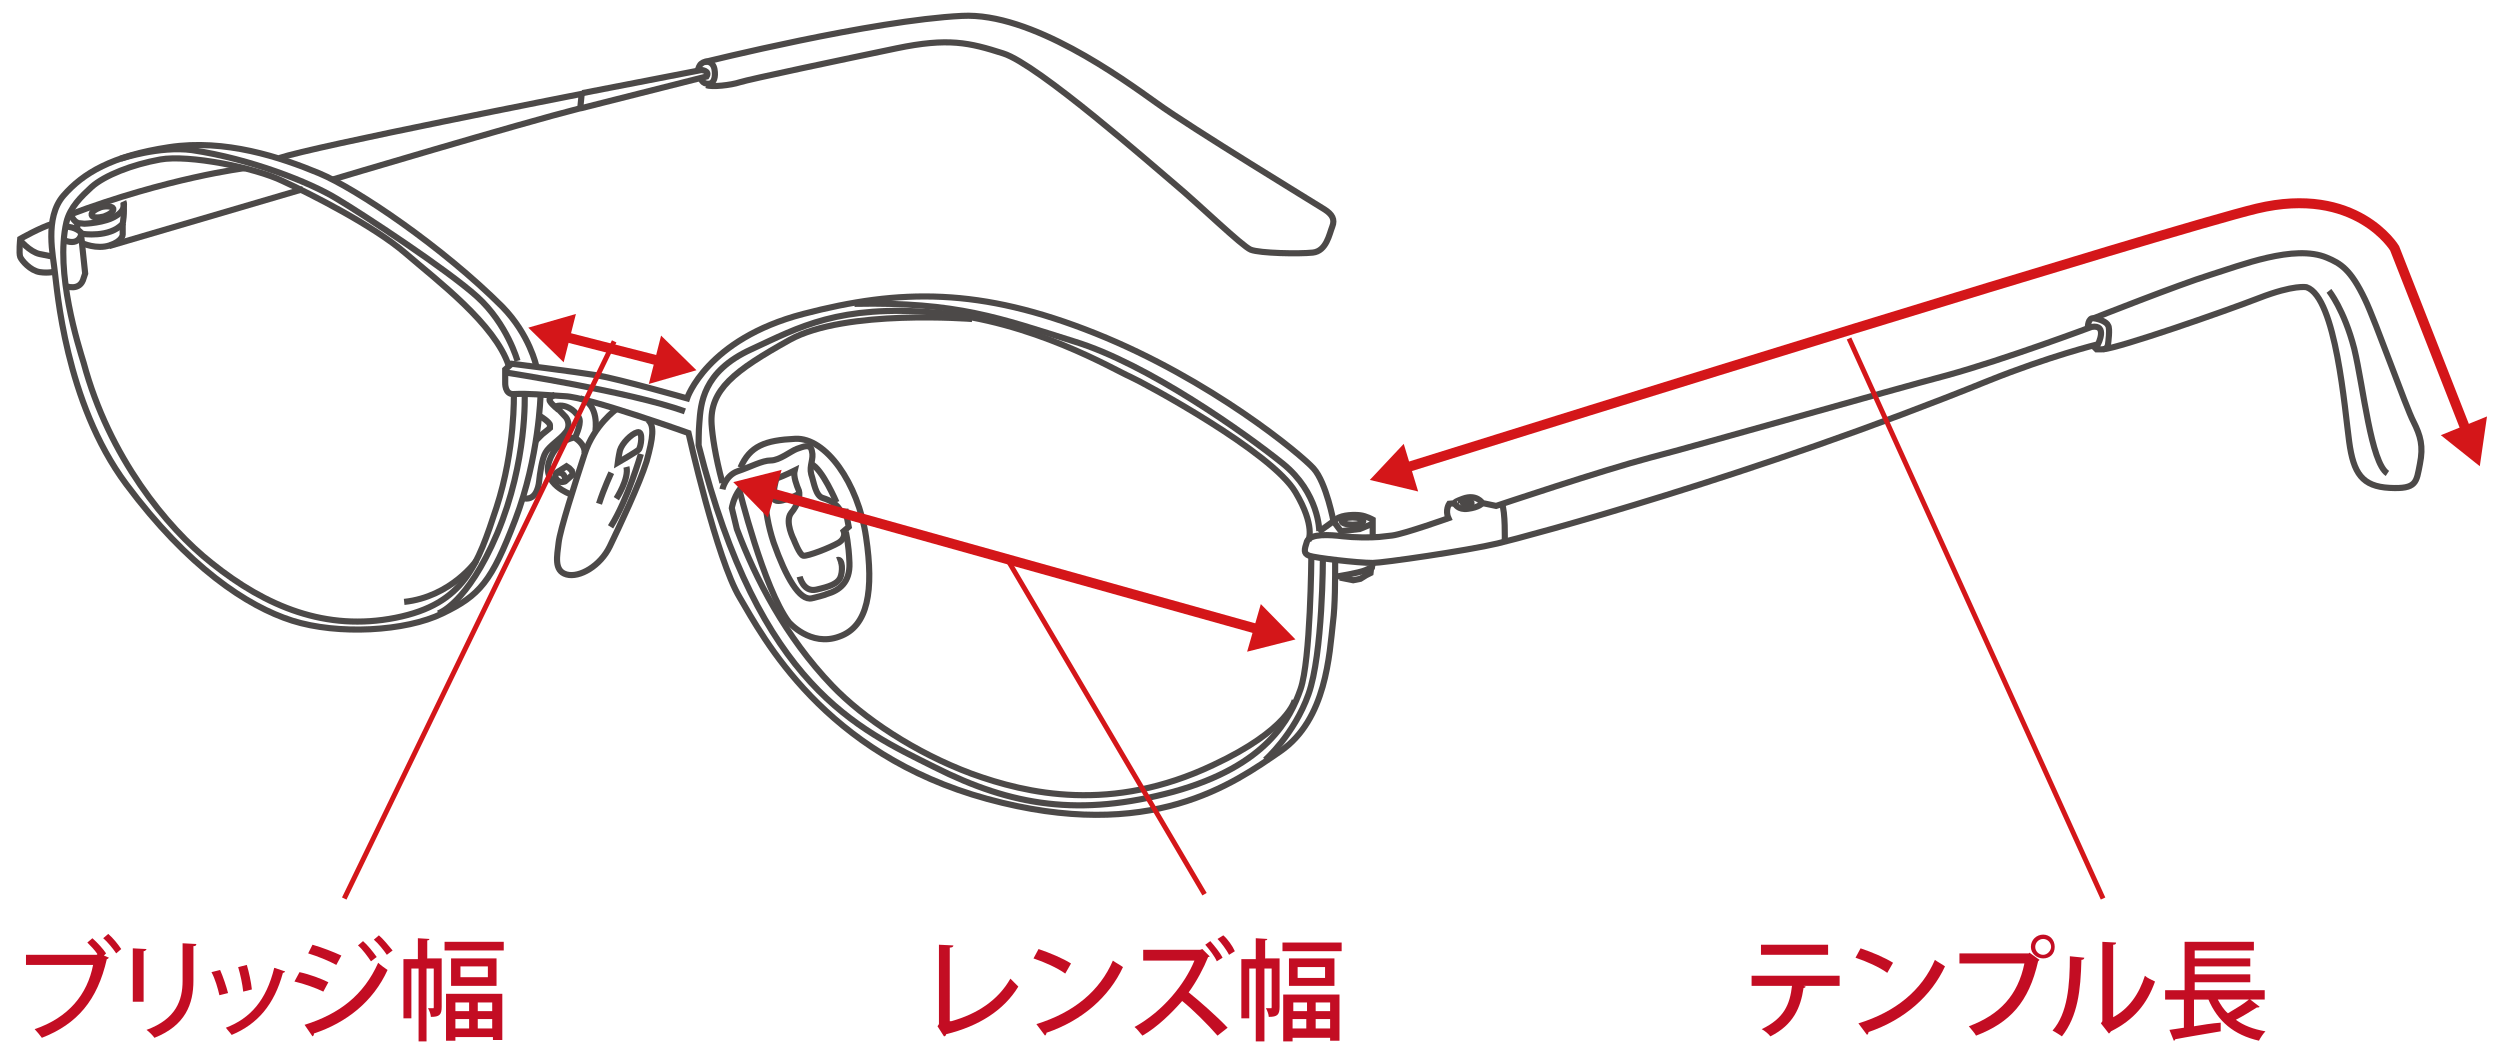 <?xml version="1.0" encoding="utf-8"?>
<!-- Generator: Adobe Illustrator 24.3.0, SVG Export Plug-In . SVG Version: 6.00 Build 0)  -->
<svg version="1.1" id="レイヤー_1" xmlns="http://www.w3.org/2000/svg" xmlns:xlink="http://www.w3.org/1999/xlink" x="0px"
	 y="0px" viewBox="0 0 346.4 147.1" style="enable-background:new 0 0 346.4 147.1;" xml:space="preserve">
<style type="text/css">
	.st0{fill:#C30D23;}
	.st1{fill:none;stroke:#D41619;stroke-width:1.38;stroke-miterlimit:10;}
	.st2{fill:#D41619;}
	.st3{fill:none;stroke:#4C4948;stroke-width:0.852;stroke-miterlimit:10;}
	.st4{fill:none;stroke:#D41619;stroke-width:0.69;stroke-miterlimit:10;}
</style>
<g>
	<g>
		<path class="st0" d="M131.8,141.5c3.6-1,6.5-2.9,8.2-5.9c0.3,0.3,0.8,0.8,1.1,1.1c-2,3.3-5.5,5.5-10,6.6c0,0.1-0.1,0.3-0.3,0.3
			l-0.9-1.4l0.2-0.3v-11l2,0.1c0,0.2-0.2,0.3-0.5,0.3V141.5z"/>
		<path class="st0" d="M143.9,131.5c1.5,0.5,3.4,1.3,4.5,2l-0.8,1.4c-1.1-0.8-2.9-1.6-4.4-2.1L143.9,131.5z M143.6,141.9
			c5.2-1.6,8.8-4.6,10.6-8.8c0.4,0.3,1,0.6,1.4,0.9c-1.9,4.1-5.6,7.4-10.6,9.1c0,0.2-0.1,0.3-0.2,0.4L143.6,141.9z"/>
		<path class="st0" d="M167.6,132.5c0,0.1-0.1,0.1-0.2,0.1c-0.6,1.5-1.6,3.4-2.7,4.9c1.5,1.2,4,3.4,5.4,4.9l-1.4,1.1
			c-1.3-1.5-3.5-3.7-4.9-4.8c-1.4,1.6-3.4,3.6-5.5,4.8c-0.3-0.3-0.7-0.9-1.1-1.2c4-2.2,7-6,8.3-9.2h-7.1l0-1.5h7.9l0.3-0.1
			L167.6,132.5z M167.7,130.4c0.6,0.7,1.3,1.5,1.7,2.3l-0.8,0.5c-0.3-0.7-1-1.6-1.6-2.3L167.7,130.4z M169.5,129.6
			c0.6,0.5,1.3,1.5,1.6,2.2l-0.8,0.5c-0.3-0.6-1.1-1.7-1.6-2.2L169.5,129.6z"/>
		<path class="st0" d="M177.3,132.8v6.7c0,1.1-0.3,1.4-1.5,1.4c0-0.3-0.2-0.9-0.4-1.2h0.7c0.1,0,0.1,0,0.1-0.2v-5.3h-1v10.1H174
			v-10.1h-0.9v6.9H172v-8.2h2V130l1.6,0.1c0,0.1-0.1,0.2-0.3,0.2v2.5H177.3z M177.7,130.6h8.2v1.2h-8.2V130.6z M177.8,144.2v-6.4
			h7.8v6.4h-1.3v-0.4h-5.2v0.5H177.8z M178.6,132.8h6.3v3.8h-6.3V132.8z M181.1,138.9h-1.9v1.2h1.9V138.9z M179.1,142.5h1.9v-1.3
			h-1.9V142.5z M183.6,135.5v-1.5h-3.8v1.5H183.6z M184.3,140.1v-1.2h-2v1.2H184.3z M182.3,142.5h2v-1.3h-2V142.5z"/>
	</g>
	<g>
		<path class="st0" d="M12.8,130c0.7,0.6,1.5,1.5,1.9,2.1l-0.3,0.3l0.7,0.3c-0.1,0.1-0.2,0.2-0.3,0.2c-1.3,5.7-4.1,9-9,10.9
			c-0.3-0.4-0.7-0.9-1-1.2c4.7-1.6,7.3-4.8,8.1-8.9H3.6v-1.4h9.8l0.1-0.1c-0.4-0.6-1-1.2-1.4-1.6L12.8,130z M16.1,132.1
			c-0.4-0.6-1.2-1.6-1.8-2.1l0.7-0.6c0.7,0.6,1.4,1.5,1.8,2.1L16.1,132.1z"/>
		<path class="st0" d="M18.4,138.8v-7.4l1.9,0.1c0,0.1-0.2,0.3-0.4,0.3v7H18.4z M27.2,130.8c0,0.2-0.1,0.3-0.4,0.3v4.8
			c0,3.2-1.1,6.2-5.4,7.9c-0.2-0.3-0.8-0.9-1.1-1.1c4.1-1.5,5-4.1,5-6.8v-5.2L27.2,130.8z"/>
		<path class="st0" d="M30.5,134.4c0.4,0.9,0.9,2.4,1.1,3.2l-1.2,0.3c-0.2-0.9-0.6-2.3-1.1-3.2L30.5,134.4z M39.5,134.6
			c0,0.1-0.2,0.2-0.3,0.2c-1.2,4.4-3.5,7.1-7.1,8.6c-0.2-0.3-0.6-0.7-0.8-1c3.4-1.3,5.6-3.8,6.7-8.3L39.5,134.6z M34.2,133.7
			c0.3,1,0.6,2.4,0.7,3.4l-1.2,0.3c-0.1-1-0.4-2.4-0.7-3.4L34.2,133.7z"/>
		<path class="st0" d="M41.5,134.7c1.4,0.3,3,0.9,4,1.4l-0.7,1.3c-1-0.5-2.7-1.1-4-1.4L41.5,134.7z M42.2,142
			c4.8-1.5,8.2-4.1,10.2-8.6c0.3,0.3,1,0.8,1.3,1c-2,4.4-5.7,7.3-10.2,8.8c0,0.1,0,0.3-0.2,0.4L42.2,142z M43.3,130.9
			c1.4,0.4,2.9,1,4,1.5l-0.7,1.3c-1.1-0.6-2.6-1.2-3.9-1.6L43.3,130.9z M50.3,130.4c0.6,0.5,1.4,1.5,1.9,2.2l-0.8,0.6
			c-0.4-0.6-1.2-1.7-1.8-2.2L50.3,130.4z M52.5,129.6c0.6,0.5,1.4,1.5,1.9,2.1l-0.8,0.6c-0.4-0.6-1.2-1.6-1.8-2.1L52.5,129.6z"/>
		<path class="st0" d="M61.2,132.8v6.7c0,1.1-0.3,1.4-1.5,1.4c0-0.3-0.2-0.9-0.4-1.2H60c0.1,0,0.1,0,0.1-0.2v-5.3h-1v10.1H58v-10.1
			H57v6.9h-1.1v-8.2h2v-2.9l1.6,0.1c0,0.1-0.1,0.2-0.3,0.2v2.5H61.2z M61.6,130.5h8.2v1.2h-8.2V130.5z M61.8,144.1v-6.4h7.8v6.4
			h-1.3v-0.4h-5.2v0.5H61.8z M62.5,132.8h6.3v3.8h-6.3V132.8z M65,138.9h-1.9v1.2H65V138.9z M63.1,142.5H65v-1.3h-1.9V142.5z
			 M67.6,135.4v-1.5h-3.8v1.5H67.6z M68.2,140.1v-1.2h-2v1.2H68.2z M66.2,142.5h2v-1.3h-2V142.5z"/>
	</g>
	<g>
		<path class="st0" d="M254.8,136.6h-4.9l0.3,0.1c0,0.1-0.2,0.2-0.3,0.2c-0.4,2.7-1.4,5.1-4.6,6.7c-0.2-0.3-0.8-0.8-1.2-1
			c3.1-1.5,3.9-3.4,4.2-6h-5.6v-1.4h12.2V136.6z M253.3,132.3h-9.3v-1.4h9.3V132.3z"/>
		<path class="st0" d="M257.8,131.4c1.5,0.5,3.4,1.3,4.5,2l-0.8,1.4c-1.1-0.8-2.9-1.6-4.4-2.1L257.8,131.4z M257.5,141.8
			c5.2-1.6,8.8-4.6,10.6-8.8c0.4,0.3,1,0.6,1.4,0.9c-1.9,4.1-5.6,7.4-10.6,9.1c0,0.2-0.1,0.3-0.2,0.4L257.5,141.8z"/>
		<path class="st0" d="M271.5,132.1h9.6l0.1-0.1l1.4,1c-0.1,0.1-0.1,0.1-0.2,0.2c-1.3,5.7-3.9,8.5-8.6,10.3c-0.2-0.4-0.7-0.9-1-1.3
			c4.3-1.6,6.8-4.3,7.7-8.7h-9V132.1z M283.1,129.5c0.9,0,1.6,0.7,1.6,1.7s-0.7,1.6-1.6,1.6c-0.9,0-1.7-0.7-1.7-1.6
			C281.4,130.2,282.2,129.5,283.1,129.5z M284.2,131.2c0-0.6-0.5-1.1-1.1-1.1c-0.6,0-1.1,0.5-1.1,1.1c0,0.6,0.5,1.1,1.1,1.1
			C283.7,132.3,284.2,131.7,284.2,131.2z"/>
		<path class="st0" d="M288.8,132.7c0,0.2-0.2,0.3-0.4,0.3c-0.1,4.2-0.5,7.8-2.7,10.6c-0.3-0.2-0.9-0.6-1.3-0.8
			c2.1-2.4,2.4-6.3,2.4-10.3L288.8,132.7z M292.7,141c2.3-1.2,3.7-3.3,4.5-5.8c0.3,0.3,1,0.6,1.4,0.8c-1.1,3.1-2.9,5.3-6.1,6.9
			c-0.1,0.1-0.2,0.3-0.3,0.3l-1.1-1.4l0.2-0.3v-11l1.9,0.1c0,0.2-0.1,0.3-0.4,0.3V141z"/>
		<path class="st0" d="M311.8,138.5l1.3,1c-0.1,0.1-0.2,0.1-0.4,0.1c-0.8,0.5-1.9,1.2-2.9,1.7c1.1,0.8,2.4,1.3,4.1,1.6
			c-0.3,0.3-0.7,0.9-0.9,1.3c-3.5-0.8-5.7-2.7-7-5.7h-2v3.7c1.2-0.2,2.4-0.4,3.7-0.5l0,1.2c-2.3,0.4-4.8,0.8-6.3,1.1
			c0,0.1-0.1,0.2-0.2,0.2l-0.6-1.5l2-0.3v-3.9h-2.6v-1.3h2.7v-6.7h9.6v1.2h-8.2v1.1h7.7v1.1h-7.7v1.1h7.7v1.1h-7.7v1.1h9.7v1.3
			H311.8z M307.3,138.5c0.4,0.7,0.8,1.4,1.4,1.9c1-0.6,2.2-1.3,2.9-1.9H307.3z"/>
	</g>
	<g>
		<g>
			<path class="st1" d="M341.8,59.9l-10-25.5c0,0-5.3-8.8-19.1-5.5c-12,2.9-97.1,29.4-118.2,36"/>
			<g>
				<polygon class="st2" points="344.6,57.7 343.6,64.6 338.2,60.3 				"/>
			</g>
			<g>
				<polygon class="st2" points="194.5,61.5 189.8,66.5 196.5,68.1 				"/>
			</g>
		</g>
	</g>
	<g>
		<path class="st3" d="M185,77.5c0,2.9,0,6.4-0.3,8.7c-0.5,4.4-0.9,13.5-7.3,17.9c-6.4,4.4-17.9,12.8-40.6,6.6
			c-22.7-6.2-31.1-22.5-34.3-27.9C99.3,77.5,95.4,60,95.4,60s-14-5-17.1-5.1c-3.1-0.2-5.1-0.4-7.1-0.3c-1.3,0.1-1.2-1.6-1.2-1.6
			c0-1,0-1.8,0-1.8l0.9-0.8c0,0,8.8,1.1,11.8,1.6c3,0.5,12.5,3.2,12.5,3.2s2.7-8.2,16.1-11.7s24.5-3.7,40.5,2.7S180.3,63,182,64.9
			c1.8,2,2.8,7.5,2.8,7.5"/>
		<path class="st3" d="M70,51.6c0,0,17.4,2.7,24.9,5.4"/>
		<path class="st3" d="M182.8,73.6c0,0,0-5.3-5.1-9.4c-5.1-4.1-18.7-13.8-28.9-16.9c-10.2-3.2-16.2-5.5-30.4-5.2"/>
		<path class="st3" d="M181.7,77.2c0,0-0.1,14.3-1.5,18.3c-1.4,4-4.6,10.6-17.6,14.2c-13,3.5-22.4,2-33.1-3.4
			c-10.6-5.3-24.3-11.2-32.7-44.6c0,0,0-2.1,0.1-3.1c0.2-2.6,0.4-7.1,7.2-10.2c6.7-3.1,12.1-6.2,25.5-5.1c13.4,1.1,24.9,8,27,8.9
			c2,0.9,19.6,10.4,22.9,16c2.8,4.7,1.8,6.7,1.8,6.7"/>
		<path class="st3" d="M183.3,77.3c0,0,0,13.3-2,18.9c-2,5.6-6,9.1-6,9.1"/>
		<path class="st3" d="M134.7,44.2c0,0-17.6-1.4-25.3,2.9c-7.7,4.3-11.1,6.9-10.8,11.7c0.1,1.5,0.5,4.4,1.5,8.1"/>
		<path class="st3" d="M100.1,67.8c0,0,0.4-1.9,2.1-2.5c1.8-0.6,3.4-1.5,4.6-1.5s2.8-1.3,3.6-1.6c0.9-0.3,1.9-0.8,2.1,0.3
			c0.3,1.1-0.4,2-0.1,3.2c0.4,1.2,0.6,3,1.6,3.3c1,0.3,2.1,0.9,2.5,1.9h0.7l0.4,2.1l-0.7,0.6c0,0,0.4,0.9-0.7,1.6
			c-1.2,0.7-4.3,1.9-4.9,1.8c-0.5-0.1-1.3-2.2-1.3-2.2s-1.3-2.5-0.4-3.7c1-1.2,1.3-2.4,1.1-3.1c-0.3-0.7-0.8-2-0.6-2.8
			c0,0-1.4,0.7-2.5,1.1s-4.3,0.4-5.1,1.5c-0.9,1.2-1.1,2.6-1.1,2.6l0.7,2.9c2.6,6.9,6.7,14.9,13.2,21.7c4.3,4.5,11.5,9.3,19.3,12.2
			c7.7,2.8,19.4,5.5,33.5-1.2c10.5-4.9,11.3-9,11.3-9"/>
		<path class="st3" d="M102.4,67.7c0,0,3.4,13.8,6.9,18.5c0,0,3,3.5,7,2c4-1.4,4.8-6.4,3.7-13.8c-1.1-7.5-5.6-13.8-9.8-13.6
			c-4.2,0.2-6.3,1-7.6,4"/>
		<path class="st3" d="M115.9,69.6c0,0-2-4.7-3.5-5.3"/>
		<path class="st3" d="M106,66.6c0,0-0.4,3.8,1.2,8.6c1.7,4.8,3.6,8.1,5.3,7.7c1.7-0.4,2.1-0.6,2.1-0.6c1.7-0.5,3.2-1.6,3.1-4.3
			c-0.1-2.7-0.5-4.3-0.5-4.3"/>
		<path class="st3" d="M110.8,79.9c0,0,0.5,2.2,2.3,1.8c1.8-0.4,2.9-0.8,3.3-1.6c0.4-0.8,0.4-2.8-0.4-2.5"/>
		<path class="st3" d="M107.6,66.2c0,0-0.5,1.7-0.4,2.8c0.2,1.2,3.6-0.6,3.6-0.6"/>
		<path class="st3" d="M191.1,74.4c-1.2,0.1-3.4,0.1-5.1-0.1s-4.4-0.4-4.9,0.7c-0.4,1.2-0.5,1.7,0.3,2c0.8,0.3,6.7,1,8.8,1
			c1.4,0,13.1-1.7,17.3-2.7c4.2-1,35.6-9.4,67.9-22.5c8.7-3.5,15.3-5.1,15.3-5.1s1.4-2.8-0.9-2.4c0,0-12,4.5-20,6.7
			c-8,2.1-34.5,9.7-41.1,11.4c-6.5,1.7-21.4,6.7-21.4,6.7l-1.9-0.4c0,0-0.8-1.3-2.7-0.6c-1.9,0.7-0.8,0.6-0.8,0.6l-1.1,0.1
			c0,0-0.6,0.9-0.1,2c0,0-6.2,2.2-7.8,2.4C191.1,74.4,191.1,74.4,191.1,74.4z"/>
		<path class="st3" d="M201.6,69.8c0,0,0.4,0.9,1.8,0.7c1.5-0.2,1.9-0.7,1.9-0.7"/>
		<path class="st3" d="M203.9,69.7c0,0.1-0.3,0.2-0.6,0.2c-0.3,0-0.6-0.1-0.6-0.2c0-0.1,0.3-0.2,0.6-0.2
			C203.6,69.4,203.9,69.5,203.9,69.7z"/>
		<path class="st3" d="M208.5,75c0,0,0.1-4.2-0.4-5.2"/>
		<path class="st3" d="M185.1,79.9c0,0,3.2-0.5,4.1-0.9c0.9-0.4,0.9-0.4,0.9-0.4l0.1-0.6"/>
		<path class="st3" d="M190.2,74.3V72c0,0-0.9-0.5-1.7-0.6c-0.7-0.1-2.5-0.1-3.3,0.5c-0.8,0.6-2.5,1.8-2.5,1.8"/>
		<polyline class="st3" points="190.1,72.6 188.4,73.3 185.8,73.6 184.9,72.4 		"/>
		<polyline class="st3" points="186,79.7 186,80.1 187.5,80.4 188.5,80.2 189.3,79.7 189.9,79.4 190,78.6 		"/>
		<path class="st3" d="M188.9,72.2c0,0.3-0.7,0.5-1.5,0.5c-0.8,0-1.5-0.2-1.5-0.5c0-0.3,0.7-0.5,1.5-0.5
			C188.2,71.7,188.9,71.9,188.9,72.2z"/>
		<path class="st3" d="M289.3,45.3c0,0,0-1.3,0.8-1.2c0.8,0.1,1.8,0.5,2,1c0.3,0.4,0,2.5,0,2.5s0,0.8-0.8,0.8c-0.8,0-0.8,0-0.8,0
			l-0.4-0.4"/>
		<path class="st3" d="M290.1,44.1c0,0,11.9-4.7,16.1-6c4.2-1.3,11.7-4.3,16.2-2.4c1.9,0.8,3.3,1.6,5.3,5.8c1.5,3.1,5.7,15,6.7,16.9
			c1,2,1.4,3.4,0.9,5.9c-0.5,2.5-0.4,3.5-4.2,3.3c-3.8-0.2-5-2-5.6-6.4c-0.6-4.3-1.8-20-5.9-21.4c0,0-1.7-0.4-6.6,1.5
			c-4.9,1.9-19.3,6.9-21.6,7.1"/>
		<path class="st3" d="M322.7,40.3c0,0,2.1,2.6,3.5,8c1.3,5.4,2.3,15.8,4.6,17.3"/>
		<path class="st3" d="M85.4,56.7c0,0-3.1,2.2-4.4,6.2s-3.4,10.5-3.6,12.3s-0.7,3.9,1.1,4.4c1.8,0.5,4.7-1.2,6-3.9
			c1.3-2.7,4.1-8.6,5.1-11.8c0.9-3.3,1.1-4.9,0.2-5.7"/>
		<path class="st3" d="M85.6,64.1c0,0,2.6-1.5,2.9-1.8c0.3-0.3,0.7-2.7-0.2-2.4c-0.8,0.2-2.1,1.5-2.4,2.5
			C85.7,63.3,85.6,64.1,85.6,64.1z"/>
		<path class="st3" d="M88.8,62.9c0,0-1.8,6.3-4.2,10.1"/>
		<path class="st3" d="M85.4,69.1c0,0,1.8-2.8,1.4-4.4"/>
		<path class="st3" d="M84.7,65.5c0,0-1,2.1-1.7,4.3"/>
		<path class="st3" d="M79.1,68.5c0,0-4.1-1.4-3-4.6c0.5-1.5,1.7-3,3.6-3.3c0,0,0.8-1.7,0.6-2.5c-0.2-0.8-1.7-2.3-3.3-1.8
			c0,0,0.9,1,1.4,1.5c0.4,0.5,0.6,1.5-0.1,2.2c-0.6,0.8-2.2,1.8-2.7,2.7c-0.5,0.8-0.8,3-0.9,4s-0.6,2.8-2.3,2.3"/>
		<path class="st3" d="M78.5,64.6l-1.4,0.9c0,0-0.4,0.5,0.1,1s1.1,0.2,1.1,0.2l0.9-0.8C79.2,66,79.8,65.4,78.5,64.6z"/>
		<path class="st3" d="M77.2,65.5c0,0,0.6-0.1,0.9,0.3s0.2,0.9,0.2,0.9"/>
		<path class="st3" d="M79.7,60.7c0,0,1.4,0.8,1.3,2.1"/>
		<path class="st3" d="M82.5,59.7c0,0,0.6-3.7-2.1-4.5"/>
		<path class="st3" d="M76.9,54.7c0,0-1,0.4-0.7,0.9c0.3,0.5,1.2,1.2,1.2,1.2"/>
		<path class="st3" d="M74.9,57.7c0,0,1.3,0.8,1.3,1.2v0.4c0,0-0.7,0.6-1.1,0.9c-0.4,0.4-0.9,0.9-0.9,0.9"/>
		<path class="st3" d="M74.9,54.7c0,0-0.2,8.7-3.5,17.3c-3.3,8.6-4.9,10.5-10.1,13c-5.1,2.5-14.5,3-20.8,1s-14.5-7.5-23-18.9
			C9,55.7,7.9,39.8,7.6,37.7c-0.2-2.1-1.5-7.5,1.2-10.6c2.7-3.1,6.7-5.5,14.6-6.7c7.8-1.2,15.5,1.4,20.8,3.6
			c5.3,2.2,17.2,10.3,25.4,18.5c3.8,3.9,4.7,8.2,4.7,8.2"/>
		<path class="st3" d="M71.2,54.6c0,0,0.2,7.7-2.4,15.7c-2.6,7.9-4.4,13.4-14,15.3S36.9,84.1,29.3,78c-6.2-4.9-14.2-14.7-17.7-27.7
			C10.9,48,7.6,37.7,9.2,30.8c0.5-2.1,2.1-3.6,3.5-4.9c1.8-1.6,5.6-3.1,9.5-3.8s13.1,1.1,17,3c3.9,1.8,12.6,6.2,17,10
			c4.4,3.8,12.4,9.8,14.3,15.6"/>
		<path class="st3" d="M72.7,54.6c0,0,0.4,9.3-3.8,19.3C64.7,83.8,60.7,85,60.7,85"/>
		<path class="st3" d="M71.7,50c0,0-1.4-5.1-5.6-8.9C62,37.4,50.3,29.7,46.6,27.5c-3.6-2.2-11.9-5.5-20-6.7
			c-4.5-0.6-9.9,1.2-9.9,1.2"/>
		<path class="st3" d="M66,77.7c0,0-3.5,5-10,5.7"/>
		<path class="st3" d="M7.3,31c-1.7,0.5-4.5,2.1-4.5,2.1s-0.2,2,0,2.5c0.2,0.5,1.4,1.9,2.7,2.1c1.3,0.2,2.2-0.1,2.2-0.1"/>
		<path class="st3" d="M2.7,33.2c0,0,1.4,1.7,2.8,2C7,35.5,7,35.5,7,35.5"/>
		<path class="st3" d="M9,39.6c0,0,2.1,0.9,2.6-1.1l0.2-0.6l-0.6-5.7c0,0-0.7-0.8-2.2-0.8"/>
		<path class="st3" d="M11.3,32.2c0,0-0.1,2-2.4,1.1"/>
		<line class="st3" x1="42" y1="26.2" x2="15.1" y2="34.1"/>
		<path class="st3" d="M46,24.9c0,0,26.1-7.8,34.4-9.9l0.2-2c0,0-37.2,7.3-41.9,8.9"/>
		<path class="st3" d="M10.7,31.7l0-0.8l1,0.1c0,0,2.9-0.1,4.4-1.1c1.5-0.9,1-2,1-2"/>
		<path class="st3" d="M11.4,32.4c0,0,3.8,0.6,5.6-1.4c0,0,0.3-1.5,0.1-2.9"/>
		<path class="st3" d="M17,31l0,1.5c0,0,0,0.9-1.8,1.5c-1.8,0.6-3.8-0.3-3.8-0.3"/>
		<path class="st3" d="M33.9,23.3c0,0-10.6,1.3-24.4,6.5"/>
		<path class="st3" d="M9.8,29.7c0,0,0.4,1.1,1.1,1.2"/>
		<path class="st3" d="M15.7,28.9c0.1,0.4-0.5,0.8-1.3,1.1c-0.8,0.2-1.6,0.2-1.7-0.2c-0.1-0.4,0.5-0.8,1.3-1.1
			C14.8,28.5,15.6,28.6,15.7,28.9z"/>
		<path class="st3" d="M80.7,12.9l16.5-3.2c0,0,1.2,0.1,0.7,0.9L80.5,15"/>
		<path class="st3" d="M97.1,10.8c0,0,0.1,0.9,1.2,0.8c0.6-0.1,0.9-0.9,0.7-2c-0.2-1.1-1.2-1.3-1.8-0.8c-0.3,0.2-0.4,0.6-0.5,0.9"/>
		<path class="st3" d="M97.2,9.8"/>
		<path class="st3" d="M97.6,8.6c0,0,23.3-5.8,35.7-6.4c9.6-0.5,22.1,8.6,27,12.1c4.7,3.4,22.1,14,23.2,14.7
			c1.1,0.7,1.5,1.4,1.1,2.4c-0.4,1-0.8,3.4-2.7,3.6c-1.9,0.2-7.3,0.1-8.6-0.4c-1.2-0.5-7.2-6.3-10.3-8.9c-3.1-2.6-19.2-16.8-24-18.3
			c-4.7-1.5-7.6-2.2-14.8-0.7c-7.2,1.5-20.5,4.3-21.7,4.7c-1.2,0.4-3.9,0.7-4.6,0.4"/>
	</g>
	<g>
		<g>
			<line class="st1" x1="106.4" y1="68.2" x2="174.7" y2="87.3"/>
			<g>
				<polygon class="st2" points="106.4,71.7 101.6,66.8 108.3,65.1 				"/>
			</g>
			<g>
				<polygon class="st2" points="172.8,90.3 179.5,88.6 174.7,83.7 				"/>
			</g>
		</g>
	</g>
	<g>
		<g>
			<line class="st1" x1="78" y1="46.6" x2="91.7" y2="50.1"/>
			<g>
				<polygon class="st2" points="78.1,50.2 73.2,45.4 79.8,43.5 				"/>
			</g>
			<g>
				<polygon class="st2" points="89.9,53.2 96.5,51.3 91.6,46.5 				"/>
			</g>
		</g>
	</g>
	<line class="st4" x1="139.4" y1="77.2" x2="166.9" y2="123.9"/>
	<line class="st4" x1="47.7" y1="124.5" x2="85.1" y2="47.3"/>
	<line class="st4" x1="256.2" y1="46.9" x2="291.4" y2="124.5"/>
</g>
</svg>
